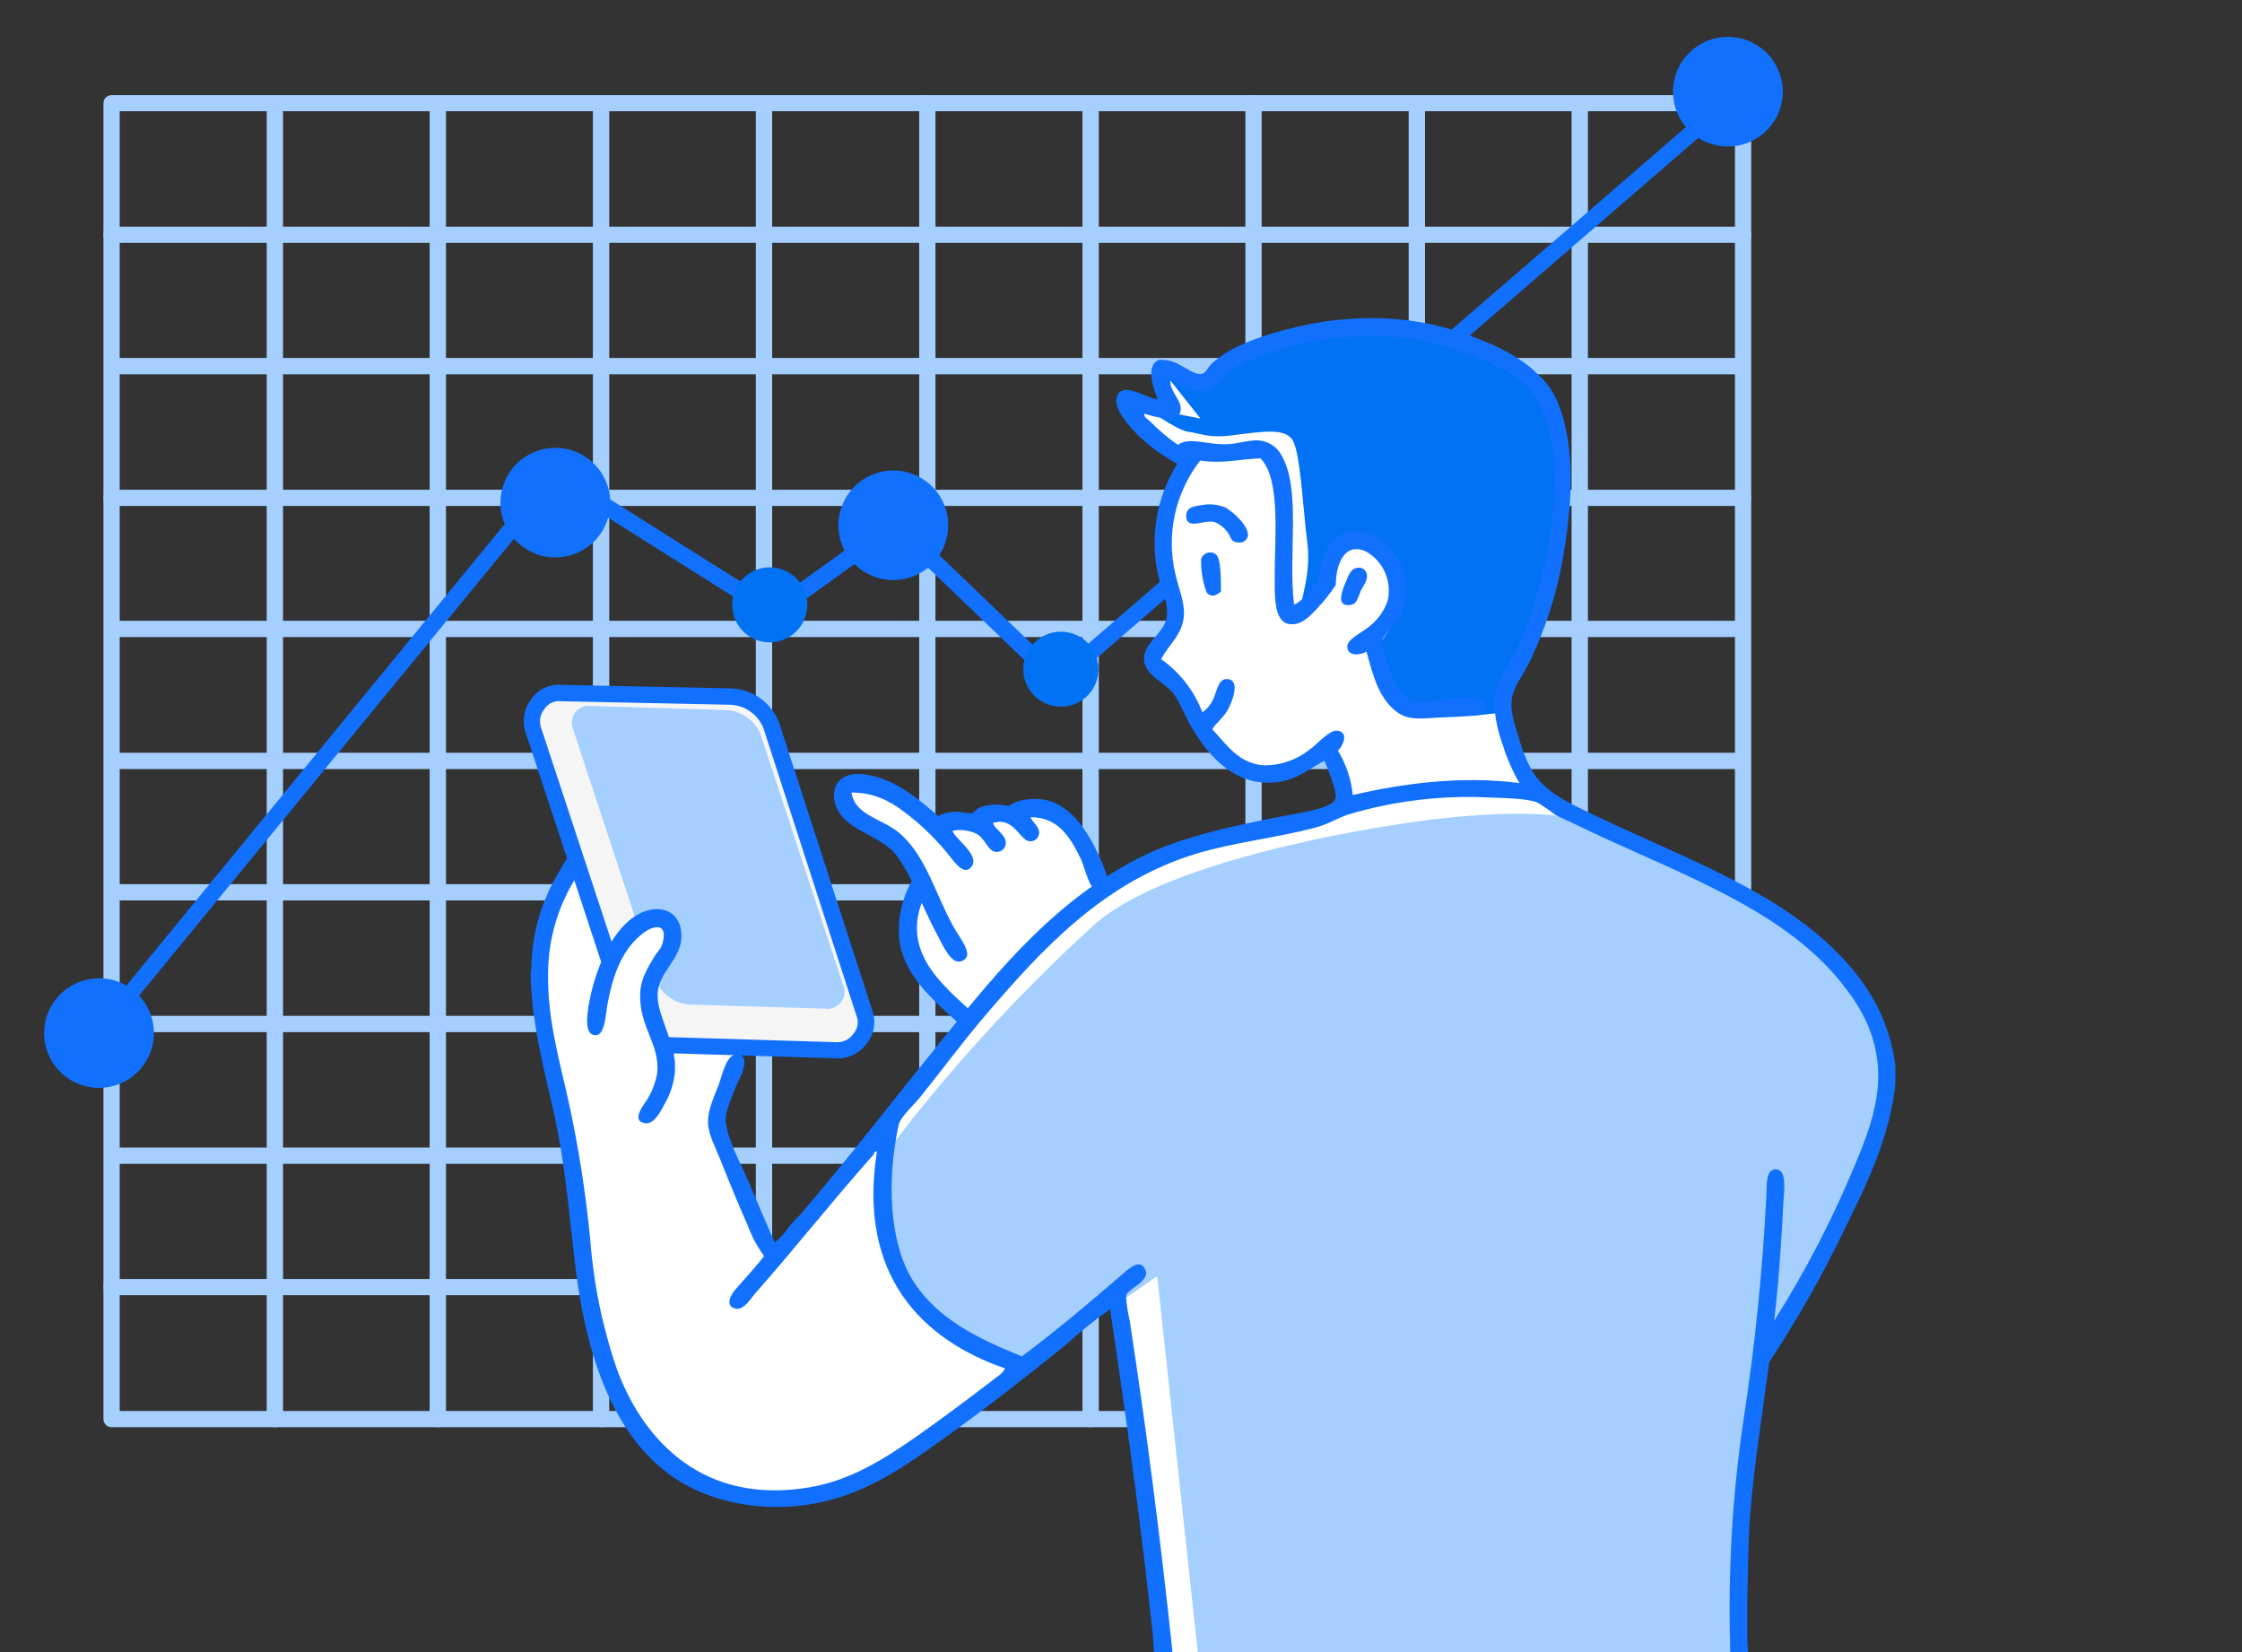 <?xml version="1.0" encoding="UTF-8"?> <svg xmlns="http://www.w3.org/2000/svg" width="304" height="224" viewBox="0 0 304 224" fill="none"><rect x="0" y="0" width="304" height="224" fill="#333333" stroke="none"/><g clip-path="url(#clip0_4334_11537)"><g clip-path="url(#clip1_4334_11537)"><path d="M236.35 193.51H15.127C14.835 193.51 14.555 193.394 14.348 193.187C14.141 192.981 14.025 192.701 14.025 192.409V13.995C14.025 13.703 14.141 13.423 14.348 13.217C14.555 13.011 14.835 12.895 15.127 12.895H236.35C236.642 12.895 236.923 13.011 237.129 13.217C237.336 13.423 237.452 13.703 237.452 13.995V192.361C237.459 192.51 237.435 192.658 237.383 192.797C237.33 192.936 237.25 193.063 237.147 193.17C237.044 193.278 236.92 193.363 236.783 193.421C236.646 193.48 236.499 193.51 236.35 193.51ZM16.23 191.309H235.248V15.076H16.23V191.309Z" fill="#A5CFFF"></path><path d="M236.35 175.607H15.127C14.835 175.607 14.555 175.491 14.348 175.285C14.141 175.078 14.025 174.798 14.025 174.507C14.025 174.215 14.141 173.935 14.348 173.729C14.555 173.522 14.835 173.406 15.127 173.406H236.35C236.642 173.406 236.923 173.522 237.129 173.729C237.336 173.935 237.452 174.215 237.452 174.507C237.452 174.798 237.336 175.078 237.129 175.285C236.923 175.491 236.642 175.607 236.35 175.607Z" fill="#A5CFFF"></path><path d="M236.35 157.8H15.127C14.852 157.774 14.595 157.647 14.409 157.442C14.223 157.238 14.119 156.971 14.119 156.695C14.119 156.418 14.223 156.152 14.409 155.948C14.595 155.743 14.852 155.616 15.127 155.59H236.35C236.626 155.616 236.882 155.743 237.068 155.948C237.255 156.152 237.358 156.418 237.358 156.695C237.358 156.971 237.255 157.238 237.068 157.442C236.882 157.647 236.626 157.774 236.35 157.8Z" fill="#A5CFFF"></path><path d="M236.35 139.945H15.127C14.852 139.919 14.595 139.791 14.409 139.587C14.223 139.382 14.119 139.116 14.119 138.839C14.119 138.563 14.223 138.296 14.409 138.092C14.595 137.888 14.852 137.76 15.127 137.734H236.35C236.626 137.76 236.882 137.888 237.068 138.092C237.255 138.296 237.358 138.563 237.358 138.839C237.358 139.116 237.255 139.382 237.068 139.587C236.882 139.791 236.626 139.919 236.35 139.945Z" fill="#A5CFFF"></path><path d="M236.35 122.09H15.127C14.852 122.064 14.595 121.937 14.409 121.732C14.223 121.528 14.119 121.261 14.119 120.985C14.119 120.708 14.223 120.442 14.409 120.238C14.595 120.033 14.852 119.906 15.127 119.88H236.35C236.626 119.906 236.882 120.033 237.068 120.238C237.255 120.442 237.358 120.708 237.358 120.985C237.358 121.261 237.255 121.528 237.068 121.732C236.882 121.937 236.626 122.064 236.35 122.09Z" fill="#A5CFFF"></path><path d="M236.35 104.274H15.127C14.852 104.248 14.595 104.12 14.409 103.916C14.223 103.712 14.119 103.445 14.119 103.169C14.119 102.892 14.223 102.626 14.409 102.421C14.595 102.217 14.852 102.089 15.127 102.063H236.35C236.626 102.089 236.882 102.217 237.068 102.421C237.255 102.626 237.358 102.892 237.358 103.169C237.358 103.445 237.255 103.712 237.068 103.916C236.882 104.12 236.626 104.248 236.35 104.274Z" fill="#A5CFFF"></path><path d="M236.35 86.38H15.127C14.852 86.354 14.595 86.227 14.409 86.022C14.223 85.818 14.119 85.551 14.119 85.275C14.119 84.999 14.223 84.732 14.409 84.528C14.595 84.323 14.852 84.196 15.127 84.17H236.35C236.626 84.196 236.882 84.323 237.068 84.528C237.255 84.732 237.358 84.999 237.358 85.275C237.358 85.551 237.255 85.818 237.068 86.022C236.882 86.227 236.626 86.354 236.35 86.38Z" fill="#A5CFFF"></path><path d="M236.35 68.602H15.127C14.835 68.602 14.555 68.486 14.348 68.28C14.141 68.073 14.025 67.793 14.025 67.502C14.025 67.21 14.141 66.93 14.348 66.724C14.555 66.517 14.835 66.401 15.127 66.401H236.35C236.642 66.401 236.923 66.517 237.129 66.724C237.336 66.93 237.452 67.21 237.452 67.502C237.452 67.793 237.336 68.073 237.129 68.28C236.923 68.486 236.642 68.602 236.35 68.602Z" fill="#A5CFFF"></path><path d="M236.35 50.747H15.127C14.852 50.722 14.595 50.594 14.409 50.39C14.223 50.185 14.119 49.919 14.119 49.642C14.119 49.366 14.223 49.099 14.409 48.895C14.595 48.691 14.852 48.563 15.127 48.537H236.35C236.626 48.563 236.882 48.691 237.068 48.895C237.255 49.099 237.358 49.366 237.358 49.642C237.358 49.919 237.255 50.185 237.068 50.39C236.882 50.594 236.626 50.722 236.35 50.747Z" fill="#A5CFFF"></path><path d="M236.35 32.931H15.127C14.835 32.931 14.555 32.815 14.348 32.609C14.141 32.402 14.025 32.123 14.025 31.831C14.025 31.539 14.141 31.259 14.348 31.053C14.555 30.846 14.835 30.73 15.127 30.73H236.35C236.642 30.73 236.923 30.846 237.129 31.053C237.336 31.259 237.452 31.539 237.452 31.831C237.452 32.123 237.336 32.402 237.129 32.609C236.923 32.815 236.642 32.931 236.35 32.931Z" fill="#A5CFFF"></path><path d="M214.2 193.51C213.907 193.51 213.627 193.394 213.421 193.187C213.214 192.981 213.098 192.701 213.098 192.409V13.995C213.123 13.72 213.251 13.464 213.456 13.278C213.661 13.091 213.928 12.988 214.205 12.988C214.482 12.988 214.749 13.091 214.953 13.278C215.158 13.464 215.286 13.72 215.312 13.995V192.361C215.317 192.51 215.292 192.659 215.238 192.798C215.185 192.937 215.104 193.064 215 193.171C214.896 193.278 214.772 193.363 214.634 193.422C214.497 193.48 214.349 193.51 214.2 193.51Z" fill="#A5CFFF"></path><path d="M192.108 193.51C191.816 193.51 191.535 193.394 191.329 193.187C191.122 192.981 191.006 192.701 191.006 192.409V13.995C191.032 13.72 191.159 13.464 191.364 13.278C191.569 13.091 191.836 12.988 192.113 12.988C192.39 12.988 192.657 13.091 192.862 13.278C193.066 13.464 193.194 13.72 193.22 13.995V192.361C193.226 192.51 193.203 192.66 193.15 192.799C193.096 192.939 193.015 193.067 192.911 193.174C192.807 193.282 192.682 193.367 192.544 193.424C192.406 193.482 192.258 193.511 192.108 193.51Z" fill="#A5CFFF"></path><path d="M169.969 193.51C169.677 193.51 169.397 193.394 169.19 193.187C168.983 192.981 168.867 192.701 168.867 192.409V13.995C168.867 13.703 168.983 13.423 169.19 13.217C169.397 13.011 169.677 12.895 169.969 12.895C170.262 12.895 170.542 13.011 170.749 13.217C170.955 13.423 171.072 13.703 171.072 13.995V192.361C171.078 192.51 171.054 192.658 171.002 192.797C170.949 192.936 170.869 193.063 170.766 193.17C170.663 193.278 170.54 193.363 170.403 193.421C170.266 193.48 170.118 193.51 169.969 193.51Z" fill="#A5CFFF"></path><path d="M147.878 193.51C147.585 193.51 147.305 193.394 147.098 193.187C146.892 192.981 146.775 192.701 146.775 192.409V13.995C146.801 13.72 146.929 13.464 147.134 13.278C147.338 13.091 147.605 12.988 147.882 12.988C148.159 12.988 148.426 13.091 148.631 13.278C148.836 13.464 148.964 13.72 148.989 13.995V192.361C148.995 192.51 148.97 192.659 148.916 192.798C148.863 192.937 148.782 193.064 148.678 193.171C148.574 193.278 148.45 193.363 148.312 193.422C148.175 193.48 148.027 193.51 147.878 193.51Z" fill="#A5CFFF"></path><path d="M125.739 193.51C125.446 193.51 125.166 193.394 124.96 193.187C124.753 192.981 124.637 192.701 124.637 192.409V13.995C124.637 13.703 124.753 13.423 124.96 13.217C125.166 13.011 125.446 12.895 125.739 12.895C126.031 12.895 126.311 13.011 126.518 13.217C126.725 13.423 126.841 13.703 126.841 13.995V192.361C126.848 192.51 126.824 192.658 126.771 192.797C126.719 192.936 126.639 193.063 126.536 193.17C126.433 193.278 126.309 193.363 126.172 193.421C126.035 193.48 125.888 193.51 125.739 193.51Z" fill="#A5CFFF"></path><path d="M103.588 193.51C103.296 193.51 103.016 193.394 102.809 193.187C102.602 192.981 102.486 192.701 102.486 192.409V13.995C102.512 13.72 102.64 13.464 102.845 13.278C103.049 13.091 103.316 12.988 103.593 12.988C103.87 12.988 104.137 13.091 104.342 13.278C104.547 13.464 104.674 13.72 104.7 13.995V192.361C104.705 192.51 104.68 192.659 104.627 192.798C104.573 192.937 104.492 193.064 104.389 193.171C104.285 193.278 104.16 193.363 104.023 193.422C103.885 193.48 103.738 193.51 103.588 193.51Z" fill="#A5CFFF"></path><path d="M81.506 193.51C81.213 193.51 80.932 193.394 80.724 193.188C80.515 192.982 80.397 192.702 80.394 192.409V13.995C80.42 13.72 80.548 13.464 80.753 13.278C80.958 13.091 81.225 12.988 81.501 12.988C81.778 12.988 82.046 13.091 82.25 13.278C82.455 13.464 82.583 13.72 82.609 13.995V192.361C82.615 192.51 82.591 192.658 82.539 192.797C82.486 192.936 82.406 193.063 82.303 193.171C82.2 193.278 82.077 193.363 81.94 193.422C81.803 193.48 81.655 193.51 81.506 193.51Z" fill="#A5CFFF"></path><path d="M59.358 193.51C59.066 193.51 58.785 193.394 58.578 193.187C58.372 192.981 58.256 192.701 58.256 192.409V13.995C58.282 13.72 58.409 13.464 58.614 13.278C58.819 13.091 59.086 12.988 59.363 12.988C59.64 12.988 59.907 13.091 60.111 13.278C60.316 13.464 60.444 13.72 60.47 13.995V192.361C60.475 192.51 60.45 192.659 60.397 192.798C60.343 192.937 60.262 193.064 60.158 193.171C60.054 193.278 59.93 193.363 59.792 193.422C59.655 193.48 59.507 193.51 59.358 193.51Z" fill="#A5CFFF"></path><path d="M37.266 193.51C36.974 193.51 36.694 193.394 36.487 193.187C36.28 192.981 36.164 192.701 36.164 192.409V13.995C36.19 13.72 36.318 13.464 36.522 13.278C36.727 13.091 36.994 12.988 37.271 12.988C37.548 12.988 37.815 13.091 38.02 13.278C38.224 13.464 38.352 13.72 38.378 13.995V192.361C38.383 192.51 38.358 192.659 38.305 192.798C38.251 192.937 38.17 193.064 38.066 193.171C37.962 193.278 37.838 193.363 37.701 193.422C37.563 193.48 37.415 193.51 37.266 193.51Z" fill="#A5CFFF"></path><path d="M15.127 138.922C14.919 138.919 14.715 138.857 14.54 138.745C14.365 138.632 14.226 138.473 14.137 138.285C14.048 138.096 14.014 137.887 14.039 137.681C14.064 137.474 14.146 137.279 14.276 137.117L74.498 63.661C74.671 63.454 74.913 63.318 75.18 63.275C75.446 63.232 75.719 63.287 75.948 63.429L104.807 81.632L120.74 70.175C120.95 70.025 121.207 69.953 121.465 69.972C121.723 69.992 121.966 70.101 122.151 70.281L143.518 90.771L235.17 11.553C235.392 11.362 235.681 11.268 235.972 11.289C236.264 11.311 236.536 11.447 236.727 11.669C236.918 11.89 237.013 12.178 236.991 12.47C236.969 12.761 236.832 13.032 236.611 13.223L144.185 93.136C143.981 93.322 143.716 93.425 143.44 93.425C143.165 93.425 142.899 93.322 142.696 93.136L121.272 72.579L105.493 83.938C105.31 84.061 105.095 84.126 104.875 84.126C104.654 84.126 104.439 84.061 104.256 83.938L75.591 65.852L15.978 138.497C15.878 138.628 15.75 138.735 15.602 138.809C15.454 138.882 15.292 138.921 15.127 138.922Z" fill="#1270FF"></path><path fill-rule="evenodd" clip-rule="evenodd" d="M115.016 106.648H117.472L126.521 111.29H129.769L134.603 110.325L140.926 109.456L144.522 111.744L149.356 120.295L131.616 138.922L128.242 135.602L124.026 129.705L123.243 125.063L124.732 120.411L124.993 118.21L122.093 114.63L114.445 109.196C114.445 109.196 112.908 105.741 115.016 106.648Z" fill="white"></path><path fill-rule="evenodd" clip-rule="evenodd" d="M105.039 169.458L97.256 152.491L100.91 139.346L95.052 119.88L85.248 113.124L78.529 115.054C78.529 115.054 71.365 124.705 73.241 134.994C75.116 145.282 76.431 152.742 77.756 163.098C79.08 173.454 81.845 196.926 95.245 201.26C108.645 205.593 118.042 201.684 126.937 194.832C135.831 187.979 151.919 175.365 151.919 175.365L158.348 226.768H236.252C236.252 226.768 235.073 209.55 236.736 200.777C238.399 192.004 239.327 183.907 239.327 183.907C239.327 183.907 255.656 156.941 256.14 149.76C256.623 142.579 252.224 129.782 241.444 124.261C230.664 118.741 211.657 110.219 208.786 107.092C205.914 103.965 202.879 96.591 203.952 94.342C205.025 92.093 212.556 79.518 211.686 65.475C210.816 51.432 207.297 46.491 193.82 44.667C187.613 43.827 179.202 44.358 173.739 46.105C167.32 48.16 164.323 51.567 164.323 51.567L157.12 49.743L158.657 55.534L152.798 54.868C153.654 56.556 154.755 58.107 156.066 59.472C157.283 60.723 158.862 61.56 160.581 61.865C158.441 64.804 157.414 68.405 157.681 72.028C158.309 77.723 160.427 81.931 159.025 84.112C157.623 86.293 156.018 88.648 156.047 89.96C156.076 91.273 159.846 92.2 160.368 93.821C160.891 95.442 164.168 104.814 171.893 104.756C179.617 104.698 180.594 101.397 180.594 101.397C180.594 101.397 183.9 107.786 181.851 109.447C179.801 111.107 155.273 113.307 145.635 123.354C135.996 133.401 105.039 169.458 105.039 169.458Z" fill="white"></path><path fill-rule="evenodd" clip-rule="evenodd" d="M119.928 156.613C119.928 156.613 119.599 166.67 122.712 173.397C126.502 181.571 138.751 185.577 138.751 185.577L156.908 173.03L162.709 226.827H236.118C236.118 226.827 236.118 190.866 239.018 185.596C259.06 148.554 263.875 138.218 234.6 120.382C227.518 116.285 219.972 113.045 212.122 110.731C212.122 110.731 206.418 109.64 194.255 111.107C183.553 112.41 157.43 117.091 148.245 125.497C137.856 134.966 128.376 145.383 119.928 156.613Z" fill="#A5CFFF"></path><path fill-rule="evenodd" clip-rule="evenodd" d="M186.782 87.616C186.782 87.616 188.348 96.504 190.977 97.026C193.607 97.547 194.497 97.267 196.711 97.219C198.925 97.17 203.208 96.678 203.208 96.678C203.117 96.089 203.147 95.487 203.296 94.909C203.446 94.332 203.712 93.791 204.078 93.32C207.234 89.315 209.478 84.671 210.652 79.711C212.779 71.701 214.857 55.969 208.651 50.921C202.444 45.873 187.584 42.766 178.322 44.619C174.223 45.439 170.027 46.626 167.436 48.19C164.178 50.168 162.979 52.475 162.264 52.311C160.978 52.012 157.053 49.512 157.053 49.512L162.776 56.751L155.486 55.342C155.486 55.342 159.508 58.343 161.152 58.546C162.795 58.748 163.801 59.434 166.953 59.038C171.342 58.478 174.001 58.073 175.151 59.501C176.302 60.93 176.572 68.004 177.268 73.631C177.955 79.084 175.335 83.282 176.814 82.867C178.448 82.433 180.082 79.615 180.082 79.615C180.082 79.615 180.991 73.737 184.403 73.824C187.816 73.911 190.204 77.395 190.146 80.502C190.088 83.61 186.782 87.616 186.782 87.616Z" fill="#0172F3"></path><path fill-rule="evenodd" clip-rule="evenodd" d="M75.203 93.667L98.909 94.391C100.103 94.477 101.248 94.9 102.21 95.611C103.172 96.322 103.911 97.291 104.343 98.405L117.443 138.497C118.149 140.64 116.853 142.358 114.542 142.251L90.846 141.528C89.653 141.441 88.508 141.018 87.546 140.307C86.584 139.596 85.844 138.627 85.413 137.513L72.303 97.469C71.617 95.278 72.912 93.589 75.203 93.667Z" fill="#F5F5F5"></path><path d="M113.75 143.507L90.393 142.792C88.996 142.708 87.654 142.223 86.529 141.394C85.403 140.565 84.543 139.428 84.05 138.121L71.201 99.101C70.991 98.364 70.959 97.587 71.108 96.835C71.258 96.083 71.585 95.378 72.062 94.777C72.466 94.178 73.011 93.689 73.651 93.352C74.29 93.015 75.003 92.842 75.726 92.847L99.297 93.339C100.695 93.421 102.038 93.906 103.166 94.735C104.293 95.564 105.155 96.702 105.648 98.01L118.391 137.359C118.585 138.057 118.609 138.791 118.463 139.501C118.317 140.211 118.004 140.876 117.55 141.441C117.121 142.056 116.554 142.563 115.894 142.922C115.235 143.28 114.501 143.481 113.75 143.507ZM75.62 95.067C75.262 95.093 74.915 95.201 74.605 95.381C74.295 95.562 74.03 95.811 73.831 96.109C73.569 96.429 73.383 96.806 73.289 97.209C73.195 97.612 73.195 98.032 73.29 98.435L86.148 137.455C86.501 138.33 87.093 139.088 87.854 139.646C88.616 140.204 89.518 140.538 90.46 140.611L113.663 141.316C114.077 141.291 114.479 141.173 114.84 140.968C115.2 140.764 115.509 140.48 115.742 140.138C115.984 139.856 116.155 139.522 116.242 139.161C116.33 138.8 116.331 138.424 116.245 138.063L103.512 98.715C103.158 97.84 102.568 97.082 101.806 96.524C101.044 95.966 100.142 95.632 99.2 95.559L75.629 95.067H75.62Z" fill="#1270FF"></path><path fill-rule="evenodd" clip-rule="evenodd" d="M80.182 95.723L98.551 96.282C99.565 96.354 100.537 96.711 101.355 97.312C102.173 97.914 102.804 98.735 103.173 99.68L114.32 133.575C114.483 133.952 114.543 134.365 114.492 134.772C114.442 135.179 114.283 135.565 114.032 135.89C113.781 136.215 113.448 136.467 113.067 136.62C112.686 136.773 112.27 136.822 111.864 136.76L93.495 136.2C92.482 136.131 91.51 135.774 90.694 135.172C89.877 134.57 89.249 133.749 88.883 132.803L77.727 98.927C77.558 98.55 77.495 98.134 77.543 97.724C77.591 97.314 77.75 96.925 78.001 96.597C78.252 96.269 78.588 96.014 78.971 95.861C79.355 95.707 79.773 95.659 80.182 95.723Z" fill="#A5CFFF"></path><path fill-rule="evenodd" clip-rule="evenodd" d="M80.733 136.49C80.733 136.49 84.387 122.515 90.198 125.014C96.008 127.514 87.239 130.882 88.052 136.76C88.864 142.638 91.822 144.78 88.864 149.876C85.905 154.972 79.611 146.807 79.611 146.807L80.733 136.49Z" fill="white"></path><path fill-rule="evenodd" clip-rule="evenodd" d="M248.357 128.411C239.762 120.169 227.164 115.865 215.486 110.19C212.778 108.877 209.733 107.507 207.993 104.92C207.147 103.512 206.496 101.996 206.059 100.413C205.527 98.733 204.696 96.494 205.005 94.622C205.266 93.097 206.523 91.514 207.316 89.922C209.765 84.869 211.415 79.468 212.208 73.91C213.571 65.35 213.532 56.075 208.843 51.085C206.552 48.643 203.671 47.224 200.142 45.815C196.521 44.377 192.699 43.505 188.811 43.229C184.526 42.943 180.221 43.297 176.04 44.281C172.173 45.169 168.103 46.452 165.405 48.402C164.917 48.739 164.467 49.127 164.062 49.56C163.685 49.984 163.51 50.651 162.814 50.708C161.964 50.776 160.881 49.917 160.127 49.56C159.237 49.002 158.197 48.733 157.149 48.788C155.215 49.599 156.462 52.716 156.956 54.154C155.592 54.086 152.315 51.635 151.484 53.681C150.758 55.447 153.514 58.208 154.548 59.24C156.083 60.667 157.795 61.89 159.643 62.879C156.809 67.39 155.878 72.837 157.052 78.031C157.487 79.962 158.647 82.114 158.106 84.073C157.565 86.032 154.925 87.383 155.128 89.536C155.331 91.688 158.145 92.585 159.257 94.236C160.078 95.442 160.629 96.929 161.374 98.26C163.307 101.687 166.653 106.068 171.844 106.126C175.431 106.126 176.891 104.592 179.579 103.154C179.943 103.967 180.265 104.798 180.546 105.644C180.787 106.397 181.348 107.7 181.019 108.423C180.517 109.582 176.562 110.161 174.59 110.537C167.368 111.917 160.243 113.432 154.703 116.193C143.237 121.984 135.638 131.21 128.01 140.649C121.648 148.496 115.538 156.419 108.983 164.131C108.345 164.893 107.601 165.588 106.972 166.341C106.456 167.15 105.802 167.863 105.039 168.445C103.956 166.003 102.786 163.253 101.577 160.396C100.456 157.722 98.774 154.885 98.416 152.154C98.242 150.851 99.238 148.737 99.856 147.164C100.108 146.517 101.993 143.303 100.137 142.946C98.493 142.666 97.933 145.842 97.449 147.067C96.763 148.882 95.912 150.58 96.009 152.337C96.096 153.929 97.024 155.589 97.643 157.163C98.89 160.29 100.069 163.175 101.394 166.177C101.936 167.645 102.678 169.032 103.598 170.298C102.631 171.601 100.978 173.377 99.663 174.902C99.151 175.49 98.31 176.948 99.567 177.392C100.823 177.836 101.858 175.954 102.467 175.288C107.968 169.072 112.918 162.741 118.409 156.593C118.487 156.497 118.612 155.908 118.893 156.207C116.302 172.856 124.916 181.609 136.295 185.547C135.981 186.053 135.554 186.479 135.048 186.792C131.616 189.427 127.952 192.178 124.287 194.755C120.121 197.65 115.519 200.68 109.785 201.655C95.477 204.087 87.317 195.459 83.682 185.74C81.705 180.009 80.477 174.046 80.027 168.001C79.424 161.779 78.455 155.598 77.127 149.49C75.928 143.902 74.024 137.821 74.343 130.892C74.552 126.556 75.91 122.353 78.278 118.712C78.641 118.186 78.964 117.635 79.245 117.061C78.896 116.549 78.595 116.006 78.345 115.44C77.175 115.44 76.267 117.428 75.793 118.239C73.403 122.139 72.111 126.61 72.051 131.181C71.977 131.624 71.945 132.074 71.955 132.523C72.187 139.356 73.888 145.407 75.222 151.41C76.566 157.684 77.108 163.841 77.91 170.877C79.389 183.916 83.266 195.382 92.219 200.883C97.053 203.846 103.898 205.091 110.472 203.856C116.582 202.717 121.3 199.735 125.544 196.762C132.08 192.197 138.403 187.275 144.465 182.382C146.387 180.637 148.408 179.003 150.517 177.488C152.702 192.1 154.693 206.548 156.318 221.691C156.463 223.062 156.26 227.337 158.251 226.971C159.063 226.816 159.15 225.513 159.015 224.278C157.352 208.604 155.438 193.722 153.156 178.917C152.895 177.85 152.736 176.761 152.682 175.664C152.905 174.699 156.289 173.637 155.177 171.919C154.423 170.752 153.117 171.968 152.392 172.595C147.665 176.668 143.362 180.316 138.557 183.906C132.573 181.474 127.169 178.878 123.862 173.744C120.556 168.609 120.217 160.029 121.851 152.511C122.073 151.497 123.891 149.818 124.751 148.776C127.652 145.176 130.61 141.19 133.298 138.034C141.158 128.807 149.608 119.513 162.399 115.691C167.397 114.205 173.082 113.587 178.244 112.245C180.014 111.792 181.358 110.913 182.856 110.421C189.019 108.587 195.449 107.811 201.873 108.124C204.058 108.211 206.862 108.23 208.408 108.79C209.245 109.277 210.046 109.822 210.806 110.421C211.696 110.942 212.74 111.328 213.591 111.763C226.246 117.959 241.144 122.736 249.517 133.054C252.079 136.21 254.138 139.568 254.602 144.268C255.066 148.969 253.336 153.601 251.702 157.5C248.629 165.002 244.902 172.22 240.564 179.071C241.183 173.83 241.531 168.609 241.811 163.06C241.918 161.255 242.324 158.552 240.757 158.552C239.404 158.552 239.569 160.656 239.511 162.008C239.012 172.152 237.985 182.265 236.436 192.303C234.89 202.68 234.279 213.174 234.609 223.66C234.545 224.427 234.577 225.199 234.705 225.957C234.826 226.241 235.026 226.483 235.282 226.654C235.538 226.825 235.838 226.919 236.146 226.922C237.442 226.739 236.929 223.593 236.919 222.097C236.919 220.167 236.919 217.503 236.919 216.818C237.064 212.561 237.016 208.99 237.297 205.506C237.877 198.239 238.988 191.637 239.887 184.698C243.639 179.013 247.01 173.087 249.981 166.959C252.959 160.772 256.313 154.412 257.087 146.257V145.253C256.333 137.686 252.64 132.513 248.357 128.411ZM183.427 107.796C183.211 105.657 182.52 103.593 181.406 101.754C181.87 101.503 183.069 99.341 181.406 99.071C180.255 98.878 178.651 100.915 177.539 101.658C175.793 103.046 173.622 103.792 171.39 103.771C167.938 103.521 166.362 100.992 164.38 98.878C164.816 98.116 165.763 97.43 166.391 96.388C167.02 95.346 168.325 92.151 166.391 92.074C165.251 92.016 165.048 93.493 164.671 94.371C164.373 95.261 163.801 96.035 163.037 96.581C161.935 93.681 159.993 91.175 157.458 89.381C158.377 87.451 160.359 86.109 160.533 83.436C160.629 81.593 159.827 79.788 159.382 77.877C158.748 75.216 158.721 72.446 159.303 69.773C159.886 67.1 161.062 64.593 162.747 62.435C165.647 62.927 168.103 62.251 170.906 62.145C173.662 64.925 172.84 72.598 172.84 78.253C172.84 80.695 172.734 84.16 174.667 84.585C176.408 84.961 177.732 83.407 178.535 82.567C179.496 81.561 180.363 80.469 181.125 79.305C181.125 76.41 182.382 73.418 185.263 74.798C186.393 75.447 187.284 76.44 187.806 77.632C188.328 78.823 188.453 80.151 188.164 81.419C187.712 82.776 186.876 83.972 185.756 84.864C184.79 85.723 182.682 86.611 182.682 87.654C182.682 89.159 184.741 88.773 185.283 88.32C186.172 91.601 186.994 94.892 189.604 96.668C191.712 98.096 194.506 97.044 197.958 97.044C199.756 97.044 201.602 97.237 201.602 95.896C201.602 94.554 199.253 94.574 197.281 94.651C194.796 94.738 193.143 95.462 191.615 95.037C189.759 94.506 188.589 91.447 187.97 89.372C187.631 88.582 187.435 87.739 187.39 86.882C187.487 86.274 189.015 84.806 189.411 84.198C190.108 83.204 190.538 82.048 190.658 80.84C190.767 79.622 190.618 78.396 190.22 77.24C189.822 76.084 189.184 75.025 188.347 74.132C187.381 73.1 184.906 71.449 182.498 72.202C179.888 73.032 179.23 75.754 178.631 78.823C177.664 79.855 176.698 81.506 175.46 81.979C174.658 75.078 176.427 66.479 173.826 61.846C173.463 61.115 172.877 60.518 172.153 60.14C171.429 59.762 170.603 59.623 169.795 59.742C168.896 59.8 167.803 60.138 166.624 60.215C163.771 60.408 161.374 59.144 159.711 60.312C158.36 59.385 157.106 58.324 155.969 57.146C155.67 56.847 155.003 56.547 155.196 56.094C156.385 56.47 159.566 57.416 160.03 55.901C160.494 54.386 158.609 53.247 158.686 51.587C160.32 52.175 161.867 53.517 163.868 52.928C165.231 52.532 165.434 51.471 166.276 50.728C167.967 49.212 171.11 48.122 173.952 47.273C180.632 45.342 188.899 44.821 195.947 46.886C197.616 47.395 199.253 48.005 200.848 48.711C202.413 49.319 203.923 50.058 205.363 50.921C213.881 56.769 210.632 74.18 207.567 83.417C207.015 85.072 206.343 86.684 205.556 88.242C204.532 90.308 202.598 92.45 202.579 95.24C202.696 97.272 203.116 99.276 203.826 101.185C204.372 102.925 205.111 104.599 206.03 106.175C198.131 105.123 189.914 106.271 183.427 107.796Z" fill="#1270FF"></path><path fill-rule="evenodd" clip-rule="evenodd" d="M162.969 68.486C163.999 68.283 165.067 68.38 166.043 68.766C167.232 69.345 169.436 71.44 169.204 72.704C169.14 72.957 168.991 73.181 168.782 73.337C168.572 73.493 168.315 73.573 168.054 73.563C166.749 73.563 166.952 72.733 166.42 72.125C165.977 71.532 165.383 71.069 164.699 70.783C163.288 70.397 160.832 71.971 160.832 69.924C160.851 68.66 162.234 68.583 162.969 68.486Z" fill="#1270FF"></path><path fill-rule="evenodd" clip-rule="evenodd" d="M165.561 80.184C165.067 80.657 164.333 81.101 163.627 80.377C163.074 78.907 162.815 77.343 162.863 75.773C162.927 75.587 163.033 75.418 163.172 75.278C163.311 75.139 163.48 75.033 163.666 74.968C163.852 74.903 164.05 74.881 164.246 74.903C164.442 74.925 164.63 74.992 164.797 75.097C165.657 75.696 165.522 78.9 165.561 80.184Z" fill="#1270FF"></path><path fill-rule="evenodd" clip-rule="evenodd" d="M183.909 77.018C184.06 76.969 184.219 76.952 184.377 76.97C184.534 76.987 184.686 77.039 184.822 77.12C184.958 77.202 185.074 77.312 185.164 77.442C185.253 77.573 185.313 77.721 185.34 77.877C185.476 78.736 184.808 79.45 184.48 80.184C184.151 80.917 184.035 81.844 183.232 81.998C181.057 82.433 181.966 80.068 182.469 78.939C182.788 78.225 183.049 77.201 183.909 77.018Z" fill="#1270FF"></path><path fill-rule="evenodd" clip-rule="evenodd" d="M88.342 123.325C90.682 122.92 92.606 124.377 92.374 127.36C92.161 130.052 89.474 131.828 89.203 134.357C88.99 136.142 89.793 137.947 90.257 139.337C90.866 141.161 91.688 142.908 91.504 145.379C91.367 146.865 90.908 148.304 90.16 149.596C89.648 150.561 88.71 152.559 87.376 152.279C85.442 151.874 87.501 149.577 87.956 148.737C88.513 147.754 88.902 146.684 89.106 145.572C89.551 141.566 86.621 139.308 86.805 134.646C86.873 132.716 87.849 131.153 88.816 129.56C89.213 128.913 89.609 128.778 89.87 127.736C90.556 125.092 88.584 125.507 87.376 126.395C84.475 128.518 83.17 131.905 82.387 136.046C82.126 137.426 82.058 140.273 80.85 140.36C79.206 140.466 79.554 137.773 79.883 135.949C80.763 131.085 83.576 124.165 88.342 123.325Z" fill="#1270FF"></path><path fill-rule="evenodd" clip-rule="evenodd" d="M127.198 110.644C128.093 110.188 129.097 109.991 130.098 110.074C130.633 110.187 131.176 110.251 131.722 110.267C132.128 110.18 132.36 109.698 132.786 109.495C134.082 109.038 135.483 108.97 136.817 109.302C137.494 108.617 139.254 108.25 140.849 108.337C144.919 108.588 147.452 112.584 149.018 116.058C149.589 117.313 151.397 120.951 149.018 120.884C147.684 120.826 147.143 117.651 146.514 116.377C145.267 113.838 143.614 110.75 139.747 110.808C139.853 111.377 140.994 112.043 140.897 113.018C140.865 113.32 140.718 113.598 140.485 113.794C140.253 113.99 139.954 114.089 139.65 114.07C138.248 114.012 137.533 110.682 134.652 111.58C134.729 112.284 136.382 113.134 136.382 114.263C136.386 114.436 136.353 114.607 136.285 114.766C136.217 114.925 136.117 115.069 135.99 115.186C135.863 115.304 135.712 115.393 135.548 115.449C135.385 115.504 135.211 115.524 135.038 115.508C133.927 115.411 133.598 113.645 132.351 113.018C131.358 112.568 130.251 112.434 129.18 112.632C129.18 113.491 132.911 115.865 131.771 117.457C130.804 118.838 129.518 116.994 128.87 116.212C127.469 114.428 125.891 112.789 124.162 111.319C121.513 109.119 119.183 107.459 115.461 107.459C115.915 110.537 119.531 110.972 121.803 112.825C125.516 115.855 126.859 121.318 129.296 125.671C129.808 126.636 131.374 128.566 131.123 129.608C131.033 129.858 130.86 130.07 130.633 130.208C130.407 130.347 130.139 130.404 129.876 130.371C128.686 130.294 127.555 127.572 127.082 126.732C126.221 125.179 125.67 123.837 124.974 122.418C122.238 129.792 128.841 134.328 132.467 137.86C132.032 138.546 131.394 139.028 130.93 139.684C127.865 136.528 122.412 132.929 121.9 127.022C121.729 124.386 122.33 121.757 123.63 119.455C123.031 118.211 122.323 117.023 121.513 115.904C119.579 113.549 115.789 112.738 114.117 110.634C112.183 108.183 112.831 104.544 117.017 104.969C121.203 105.393 124.771 108.52 127.198 110.644Z" fill="#1270FF"></path><path fill-rule="evenodd" clip-rule="evenodd" d="M13.425 132.639C14.897 132.639 16.336 133.075 17.561 133.891C18.785 134.708 19.739 135.868 20.302 137.226C20.866 138.584 21.013 140.078 20.726 141.52C20.439 142.962 19.73 144.286 18.689 145.325C17.648 146.364 16.321 147.072 14.877 147.359C13.433 147.646 11.936 147.499 10.576 146.936C9.216 146.374 8.053 145.421 7.235 144.199C6.417 142.977 5.98 141.54 5.98 140.07C5.98 138.099 6.765 136.209 8.161 134.815C9.557 133.422 11.45 132.639 13.425 132.639Z" fill="#1270FF"></path><path fill-rule="evenodd" clip-rule="evenodd" d="M75.3 60.717C76.772 60.717 78.211 61.153 79.436 61.969C80.66 62.786 81.614 63.947 82.177 65.304C82.741 66.662 82.888 68.157 82.601 69.598C82.314 71.04 81.605 72.364 80.564 73.403C79.523 74.443 78.196 75.15 76.752 75.437C75.308 75.724 73.811 75.577 72.451 75.014C71.091 74.452 69.928 73.499 69.11 72.277C68.292 71.055 67.856 69.618 67.856 68.148C67.856 66.177 68.64 64.287 70.036 62.894C71.432 61.5 73.325 60.717 75.3 60.717Z" fill="#1270FF"></path><path fill-rule="evenodd" clip-rule="evenodd" d="M121.126 63.786C122.598 63.786 124.038 64.222 125.262 65.039C126.486 65.855 127.44 67.016 128.004 68.374C128.567 69.732 128.715 71.226 128.427 72.667C128.14 74.109 127.431 75.433 126.39 76.472C125.349 77.512 124.022 78.22 122.578 78.506C121.134 78.793 119.638 78.646 118.277 78.084C116.917 77.521 115.754 76.569 114.936 75.346C114.118 74.124 113.682 72.687 113.682 71.218C113.682 69.247 114.466 67.356 115.862 65.963C117.258 64.569 119.152 63.786 121.126 63.786Z" fill="#1270FF"></path><path fill-rule="evenodd" clip-rule="evenodd" d="M234.29 5C235.762 5 237.202 5.436 238.426 6.252C239.65 7.069 240.604 8.23 241.168 9.588C241.731 10.946 241.878 12.44 241.591 13.881C241.304 15.323 240.595 16.647 239.554 17.686C238.513 18.726 237.186 19.433 235.742 19.72C234.298 20.007 232.802 19.86 231.441 19.297C230.081 18.735 228.918 17.782 228.1 16.56C227.282 15.338 226.846 13.901 226.846 12.431C226.846 11.456 227.038 10.489 227.412 9.588C227.787 8.686 228.335 7.867 229.026 7.177C229.717 6.487 230.538 5.939 231.441 5.566C232.344 5.192 233.312 5 234.29 5Z" fill="#1270FF"></path><path fill-rule="evenodd" clip-rule="evenodd" d="M104.363 76.922C105.371 76.92 106.357 77.217 107.196 77.774C108.035 78.332 108.69 79.126 109.077 80.055C109.464 80.984 109.566 82.007 109.371 82.995C109.175 83.982 108.691 84.889 107.979 85.601C107.266 86.314 106.358 86.799 105.37 86.996C104.381 87.193 103.356 87.093 102.425 86.708C101.493 86.323 100.697 85.671 100.137 84.835C99.576 83.998 99.277 83.014 99.277 82.008C99.277 80.661 99.813 79.369 100.766 78.415C101.72 77.461 103.013 76.924 104.363 76.922Z" fill="#0172F3"></path><path fill-rule="evenodd" clip-rule="evenodd" d="M143.845 85.647C144.853 85.647 145.838 85.945 146.676 86.504C147.514 87.063 148.167 87.857 148.552 88.786C148.938 89.716 149.039 90.738 148.842 91.725C148.646 92.712 148.16 93.618 147.448 94.329C146.735 95.041 145.828 95.525 144.839 95.721C143.851 95.918 142.826 95.817 141.895 95.432C140.964 95.047 140.169 94.395 139.609 93.558C139.049 92.722 138.75 91.739 138.75 90.733C138.75 89.384 139.287 88.09 140.242 87.136C141.198 86.182 142.494 85.647 143.845 85.647Z" fill="#0172F3"></path></g></g><defs><clipPath id="clip0_4334_11537"><rect width="304" height="224" fill="white"></rect></clipPath><clipPath id="clip1_4334_11537"><rect width="251" height="222" fill="white" transform="translate(6 5)"></rect></clipPath></defs></svg> 